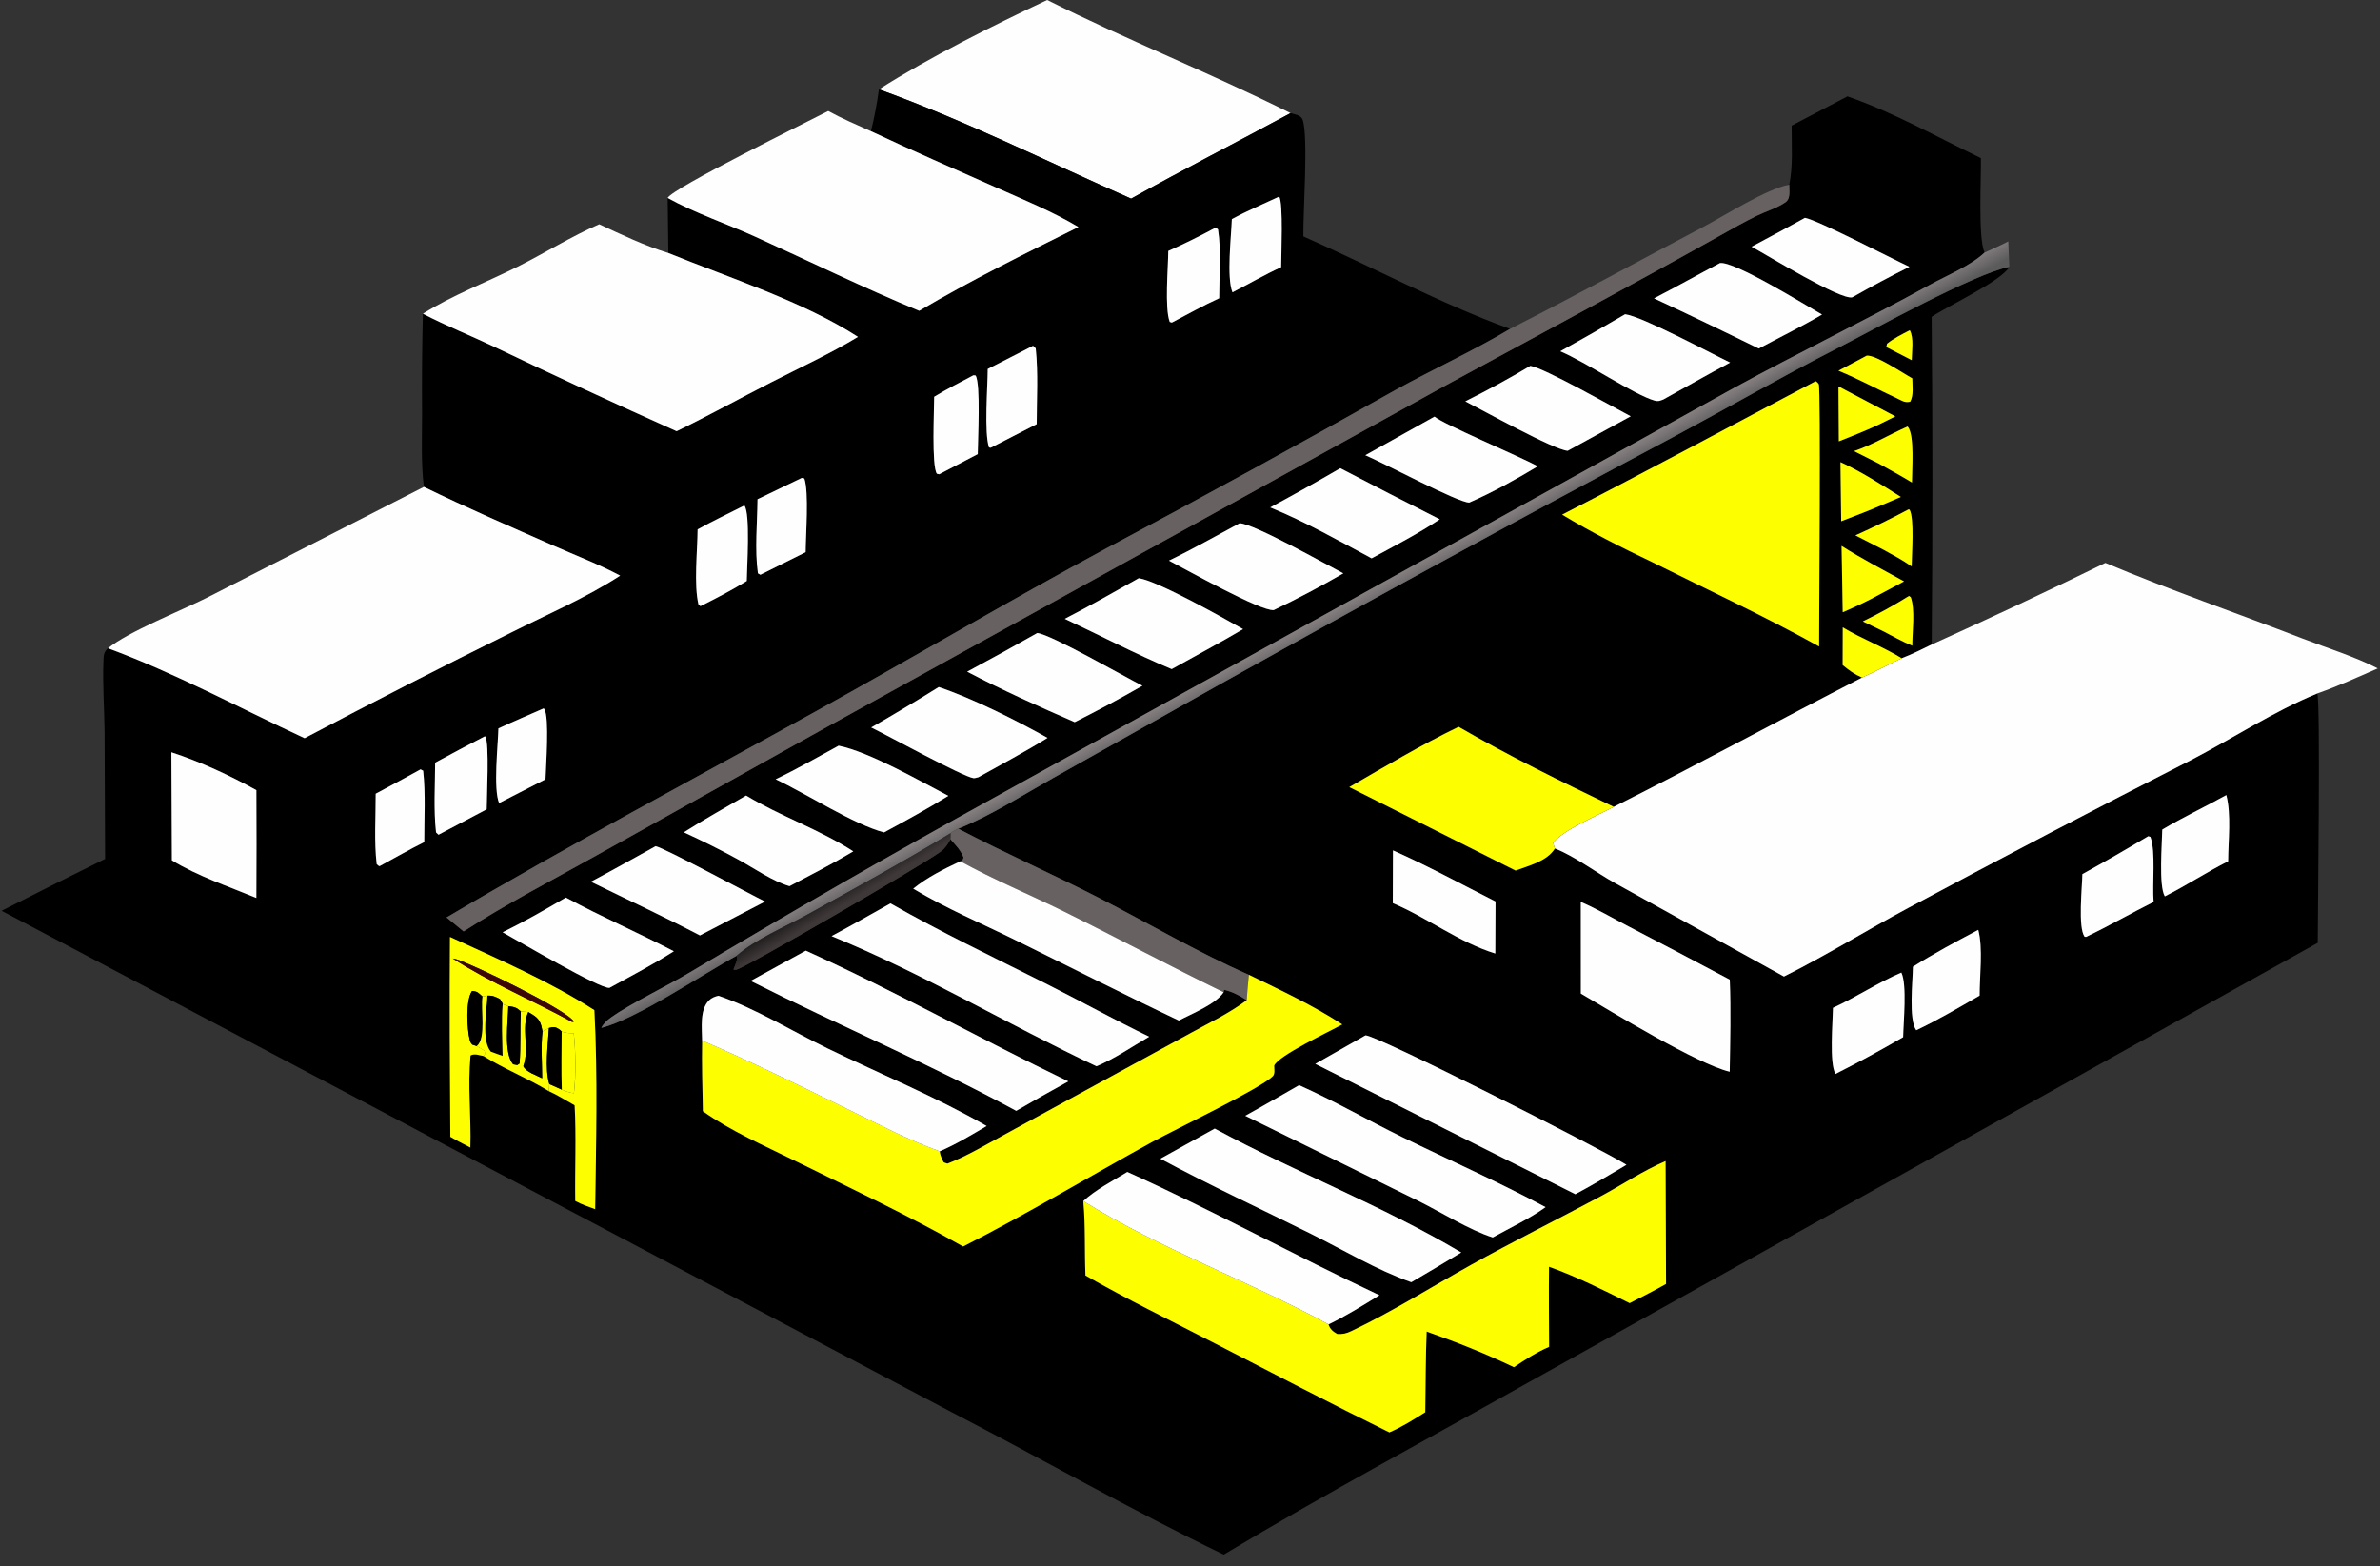 <svg xmlns="http://www.w3.org/2000/svg" width="193" height="127" viewBox="0 0 193 127" fill="none"><rect x="0" y="0" width="193" height="127" fill="#333333" stroke="none"/><path d="M71.273 7.247C75.385 4.632 80.509 2.082 84.92 0C91.407 3.251 98.171 5.929 104.655 9.172C100.35 11.501 96.003 13.723 91.725 16.109C85.022 13.157 78.149 9.718 71.273 7.247Z" fill="#FEFEFE"></path><path d="M70.625 10.637C70.91 9.528 71.117 8.381 71.275 7.247C78.15 9.717 85.023 13.157 91.726 16.109C96.004 13.722 100.351 11.501 104.657 9.172C105.004 9.286 105.499 9.324 105.634 9.711C106.11 11.074 105.66 17.28 105.692 19.172C111.248 21.622 116.75 24.599 122.453 26.671C119.48 28.445 116.27 29.911 113.23 31.585C105.439 35.97 97.598 40.265 89.709 44.47C81.847 48.705 74.165 53.246 66.359 57.572C56.301 63.146 46.11 68.546 36.212 74.399L37.595 75.535C41.067 73.298 44.773 71.383 48.38 69.367L66.82 59.086L117.31 31.215C124.708 27.206 132.11 23.236 139.453 19.124C140.446 18.568 141.442 17.998 142.465 17.499C143.167 17.156 144.201 16.834 144.813 16.384C145.223 16.082 145.086 15.434 145.098 14.976C145.411 13.453 145.279 11.742 145.29 10.188L149.814 7.815C153.586 9.125 157.046 11.098 160.635 12.82C160.668 14.484 160.394 19.288 160.932 20.483C159.801 21.553 157.903 22.321 156.523 23.081C151.261 25.981 145.854 28.593 140.587 31.472L80.718 64.629C72.391 69.213 64.146 73.947 55.988 78.827C54.117 79.96 51.18 81.346 49.539 82.518C49.233 82.736 48.925 83.018 48.758 83.357C51.528 82.692 56.968 79.012 59.74 77.507C59.862 77.816 59.585 78.314 59.475 78.633C59.553 78.635 59.632 78.647 59.71 78.638C60.307 78.568 74.934 70.087 76.305 69.045C76.658 68.777 76.867 68.444 77.075 68.06C77.486 68.525 77.916 68.948 78.135 69.539L78.052 69.779L77.879 69.845C76.548 70.475 75.204 71.132 74.057 72.068C76.687 73.655 79.606 74.889 82.367 76.248C86.781 78.42 91.151 80.654 95.597 82.76C96.646 82.203 98.59 81.441 99.228 80.467L99.269 80.271C99.929 80.419 100.53 80.741 101.094 81.111C99.713 82.154 98.041 82.954 96.523 83.789L88.904 87.949L81.43 92.024C79.942 92.832 78.41 93.757 76.83 94.363C76.456 94.228 76.564 94.345 76.403 94.013C76.285 93.769 76.236 93.627 76.204 93.366C77.538 92.795 78.764 92.048 80.012 91.313C75.907 88.953 71.386 87.096 67.121 85.025C64.237 83.625 61.285 81.786 58.268 80.75C57.994 80.801 57.707 80.922 57.502 81.121C56.728 81.873 56.93 83.395 56.938 84.383C56.904 86.293 56.958 88.204 56.997 90.113C59.247 91.719 61.98 92.903 64.461 94.13C69.04 96.393 73.656 98.559 78.099 101.085C83.327 98.422 88.337 95.403 93.476 92.582C95.206 91.632 102.316 88.229 103.228 87.256C103.401 87.071 103.323 86.662 103.322 86.414C103.676 85.591 107.754 83.683 108.844 83.075C106.464 81.523 103.824 80.29 101.272 79.05C97.122 77.226 93.122 74.868 89.086 72.796C85.329 70.866 81.455 69.168 77.714 67.204C80.321 66.16 82.951 64.473 85.406 63.094L99.152 55.367C111.255 48.604 123.428 41.965 135.668 35.454C140.082 33.087 144.41 30.592 148.87 28.308C152.024 26.693 160.062 22.211 162.945 21.641C162.286 22.802 158.013 24.777 156.642 25.695C156.724 34.551 156.725 43.408 156.647 52.264C155.844 52.649 155.044 53.065 154.21 53.378C152.687 52.44 150.98 51.813 149.434 50.877L149.425 53.933C149.942 54.356 150.382 54.682 150.997 54.948C144.269 58.403 137.613 62.037 130.86 65.431C126.631 63.4 122.338 61.296 118.28 58.942C115.245 60.409 112.335 62.147 109.416 63.83L122.9 70.599C123.984 70.196 125.446 69.849 126.091 68.809C127.69 69.434 129.414 70.748 130.938 71.598L144.663 79.191C148.093 77.484 151.405 75.414 154.793 73.604C162.371 69.543 169.991 65.558 177.65 61.651C181.077 59.873 184.342 57.706 187.916 56.234C188.184 56.816 187.953 74.308 187.952 76.459L124.087 112.026C115.8 116.69 107.388 121.179 99.234 126.071C91.772 122.474 84.537 118.332 77.18 114.525L0.133 73.862C2.921 72.442 5.718 71.04 8.523 69.655L8.481 59.332C8.458 57.449 8.317 55.518 8.388 53.64C8.406 53.163 8.396 52.895 8.755 52.571C14.19 54.572 19.436 57.424 24.698 59.862C30.252 56.927 35.845 54.067 41.476 51.283C44.389 49.821 47.559 48.457 50.289 46.679C48.55 45.755 46.687 45.043 44.885 44.25C41.367 42.7 37.828 41.169 34.373 39.484C34.134 37.562 34.227 35.545 34.227 33.609C34.204 30.887 34.225 28.165 34.292 25.443C36.171 26.419 38.163 27.215 40.08 28.124C44.979 30.47 49.909 32.752 54.868 34.971C57.452 33.712 59.969 32.319 62.528 31.009C64.879 29.807 67.316 28.688 69.574 27.319C65.184 24.475 59.106 22.515 54.198 20.518L54.143 16.054C56.352 17.278 58.904 18.136 61.216 19.183C65.649 21.192 70.047 23.349 74.544 25.206C78.719 22.738 83.112 20.57 87.454 18.412C85.356 17.154 83.014 16.199 80.783 15.207C77.388 13.698 73.987 12.219 70.625 10.637ZM38.139 93.062C38.212 90.587 37.917 88.057 38.153 85.594C38.485 85.411 38.853 85.574 39.22 85.641C40.891 86.688 42.816 87.439 44.52 88.492C45.22 88.806 45.921 89.261 46.596 89.634C46.74 92.204 46.609 94.814 46.646 97.392C47.166 97.673 47.703 97.86 48.26 98.058C48.331 92.72 48.475 87.246 48.195 81.917C44.515 79.562 40.448 77.804 36.486 75.984C36.441 81.382 36.476 86.788 36.515 92.186C37.041 92.501 37.598 92.774 38.139 93.062ZM91.417 95.039C90.256 95.752 88.841 96.478 87.847 97.403C88.035 99.408 87.94 101.424 88.024 103.434C91.374 105.353 94.873 107.06 98.305 108.829C103.075 111.289 107.856 113.792 112.669 116.159C113.702 115.711 114.627 115.124 115.578 114.524C115.607 112.344 115.604 110.157 115.691 107.978C118.102 108.832 120.46 109.763 122.766 110.873C123.703 110.242 124.579 109.672 125.619 109.222C125.615 107.058 125.585 104.89 125.614 102.726C127.864 103.531 130.014 104.615 132.153 105.676C133.142 105.168 134.136 104.669 135.104 104.121L135.065 94.157C133.216 94.952 131.538 96.087 129.766 97.034C126.281 98.896 122.757 100.647 119.301 102.57C116.107 104.348 112.892 106.375 109.592 107.942C109.181 108.138 108.889 108.21 108.436 108.18C108.095 107.98 107.853 107.801 107.732 107.402C109.165 106.714 110.507 105.866 111.863 105.039C104.997 101.817 98.331 98.147 91.417 95.039ZM103.729 15.944C102.454 16.541 101.126 17.095 99.893 17.77C99.843 19.18 99.454 22.493 99.942 23.706C101.253 23.036 102.552 22.274 103.89 21.667C103.894 20.763 104.075 16.403 103.729 15.944ZM146.368 17.665C144.934 18.461 143.49 19.241 142.038 20.005C143.41 20.751 149.203 24.323 150.193 24.113C150.214 24.108 150.232 24.096 150.251 24.087C151.758 23.229 153.288 22.413 154.839 21.637C153.309 20.92 147.394 17.847 146.368 17.665ZM98.588 18.451C97.33 19.134 96.046 19.768 94.738 20.352C94.73 21.71 94.431 24.974 94.856 26.105L95.028 26.159C96.298 25.494 97.561 24.779 98.866 24.187C98.865 22.413 99.047 20.352 98.772 18.608L98.588 18.451ZM139.479 21.333C137.692 22.275 135.929 23.27 134.135 24.195C136.98 25.522 139.811 26.878 142.628 28.264C144.332 27.351 146.094 26.488 147.759 25.509C146.367 24.719 140.634 21.151 139.479 21.333ZM131.786 25.485C130.046 26.508 128.293 27.509 126.527 28.487C128.587 29.348 132.563 32.042 134.191 32.489C134.486 32.569 134.598 32.503 134.884 32.399C136.689 31.398 138.484 30.372 140.305 29.401C138.698 28.627 133.149 25.651 131.786 25.485ZM154.869 26.783C154.229 27.116 153.588 27.42 153.024 27.876L152.963 28.143L153.48 28.41L155.027 29.208C155.032 28.49 155.214 27.399 154.869 26.783ZM83.776 28.04L80.096 29.921C80.09 31.403 79.795 35.059 80.198 36.284L80.338 36.309L84.069 34.393C84.069 32.378 84.201 30.248 83.988 28.25L83.776 28.04ZM151.383 28.84L149.088 30.062C150.722 30.735 152.26 31.573 153.86 32.314C154.275 32.507 154.449 32.673 154.904 32.576C155.196 32.057 155.081 31.265 155.073 30.681C154.314 30.269 152.15 28.784 151.383 28.84ZM124.103 29.67C122.391 30.691 120.612 31.657 118.828 32.547C120.221 33.254 126.02 36.489 127.132 36.557L132.244 33.759C130.86 33.041 125.192 29.82 124.103 29.67ZM78.935 30.433C77.872 31.001 76.783 31.545 75.755 32.175C75.756 33.251 75.538 37.768 75.971 38.416L76.164 38.462L79.289 36.826C79.295 35.725 79.542 31.131 79.114 30.447L78.935 30.433ZM147.231 30.916C140.386 34.526 133.566 38.199 126.682 41.734C129.048 43.166 131.492 44.402 133.989 45.586C138.506 47.837 143.104 49.977 147.518 52.424C147.515 50.325 147.658 31.546 147.493 31.165C147.453 31.073 147.364 31.01 147.291 30.941C147.275 30.926 147.251 30.925 147.231 30.916ZM149.089 31.334L149.119 35.79C150.161 35.376 151.2 34.967 152.218 34.498L153.702 33.766L149.089 31.334ZM116.331 33.785L110.716 36.917C112.205 37.539 118.266 40.781 119.149 40.756C121.068 39.92 122.911 38.885 124.708 37.812C123.127 36.964 117.059 34.416 116.331 33.785ZM154.692 34.59C153.243 35.225 151.841 36.079 150.349 36.583L152.377 37.605C153.269 38.105 154.174 38.593 155.046 39.128C155.039 38.183 155.288 35.218 154.692 34.59ZM149.251 37.476L149.308 42.27C150.508 41.812 151.703 41.351 152.881 40.839L154.146 40.299C152.599 39.315 150.918 38.241 149.251 37.476ZM108.692 37.97C106.815 39.06 104.92 40.121 103.007 41.149C105.84 42.306 108.538 43.833 111.231 45.278C113.087 44.266 114.999 43.288 116.759 42.114C114.061 40.75 111.372 39.369 108.692 37.97ZM65.021 38.754L61.428 40.486C61.408 42.415 61.193 44.593 61.46 46.493L61.66 46.61L65.332 44.779C65.337 43.412 65.61 39.919 65.227 38.804L65.021 38.754ZM60.365 40.992C59.101 41.632 57.811 42.244 56.573 42.932C56.561 44.67 56.253 47.422 56.647 49.036L56.806 49.155C58.088 48.516 59.337 47.865 60.558 47.114C60.571 46.076 60.864 41.624 60.365 40.992ZM154.765 41.309C153.354 42.06 151.917 42.763 150.457 43.415L152.723 44.575C153.505 45.004 154.292 45.419 155.02 45.938C155.02 44.947 155.254 42.068 154.851 41.333L154.765 41.309ZM100.521 42.432C98.621 43.45 96.731 44.524 94.791 45.463C96.22 46.206 102.223 49.58 103.288 49.475C105.209 48.557 107.091 47.563 108.932 46.495C107.489 45.751 101.706 42.477 100.521 42.432ZM149.339 44.274L149.431 49.65C150.462 49.209 151.448 48.739 152.431 48.201L154.403 47.146C152.708 46.212 150.974 45.309 149.339 44.274ZM92.346 46.886C90.356 48.001 88.374 49.14 86.344 50.183C89.233 51.534 92.073 53.037 95.017 54.261C96.944 53.184 98.903 52.143 100.803 51.02C99.189 50.098 93.871 47.109 92.346 46.886ZM154.805 48.327C153.582 49.091 152.359 49.765 151.061 50.392L152.693 51.18C153.474 51.583 154.255 52.03 155.068 52.362C155.07 51.261 155.315 49.435 154.948 48.43L154.805 48.327ZM84.115 51.335C82.233 52.403 80.338 53.448 78.43 54.47C81.252 55.953 84.227 57.291 87.15 58.562C89.008 57.628 90.84 56.644 92.645 55.61C91.205 54.888 85.198 51.433 84.115 51.335ZM76.123 55.715C74.318 56.841 72.492 57.935 70.647 58.994C71.912 59.609 78.108 63 78.936 63.102C79.072 63.119 79.206 63.054 79.34 63.03C81.214 61.983 83.123 60.968 84.947 59.838C82.442 58.428 78.827 56.615 76.123 55.715ZM44.081 57.452C42.861 57.989 41.632 58.51 40.422 59.069C40.385 60.447 39.998 63.97 40.476 65.126L44.241 63.195C44.269 62.177 44.573 58.139 44.142 57.498C44.128 57.477 44.101 57.467 44.081 57.452ZM39.321 59.708C37.969 60.408 36.625 61.122 35.288 61.85C35.283 63.698 35.154 65.674 35.36 67.505L35.56 67.695L39.468 65.63C39.469 64.714 39.696 60.265 39.363 59.75C39.352 59.733 39.335 59.722 39.321 59.708ZM68.004 60.472C66.314 61.394 64.635 62.365 62.897 63.193C65.406 64.373 69.256 66.871 71.689 67.505C73.45 66.55 75.203 65.6 76.902 64.538C74.522 63.297 70.502 60.978 68.004 60.472ZM13.897 61.006L13.938 69.769C16.018 71.045 18.529 71.884 20.788 72.821C20.804 69.907 20.805 66.993 20.79 64.079C18.642 62.885 16.241 61.767 13.897 61.006ZM34.106 62.392C32.895 63.051 31.69 63.727 30.468 64.365C30.473 66.227 30.333 68.238 30.548 70.079C30.623 70.137 30.689 70.224 30.782 70.242C31.985 69.59 33.18 68.9 34.405 68.291C34.401 66.398 34.526 64.379 34.317 62.502L34.106 62.392ZM60.501 64.514C58.812 65.495 57.097 66.448 55.45 67.498C56.956 68.183 58.412 68.913 59.863 69.706C61.134 70.4 62.647 71.464 64.022 71.864C65.757 70.947 67.51 70.053 69.194 69.043C66.412 67.243 63.293 66.202 60.501 64.514ZM180.535 64.475C178.822 65.426 177.016 66.272 175.339 67.275C175.325 68.409 175.036 71.828 175.546 72.69C177.297 71.808 178.934 70.728 180.681 69.844C180.691 68.208 180.946 66.044 180.535 64.475ZM174.206 67.813C172.442 68.868 170.66 69.893 168.862 70.888C168.847 71.943 168.491 75.195 169.04 75.964L169.16 75.978C171.021 75.091 172.798 74.062 174.639 73.142C174.512 71.71 174.83 69.079 174.38 67.87L174.206 67.813ZM53.166 68.623C51.419 69.584 49.68 70.57 47.918 71.505C50.867 72.952 53.846 74.338 56.759 75.858L62.042 73.112C60.787 72.5 53.911 68.775 53.166 68.623ZM112.957 68.962L112.943 73.239C115.767 74.433 118.325 76.424 121.255 77.326L121.275 73.106C118.52 71.711 115.778 70.214 112.957 68.962ZM45.883 72.786C44.194 73.777 42.515 74.74 40.755 75.603C42.048 76.317 48.662 80.214 49.421 80.11C49.432 80.109 49.441 80.1 49.451 80.094C51.197 79.14 52.962 78.211 54.643 77.144C51.754 75.639 48.743 74.335 45.883 72.786ZM72.21 73.261C70.62 74.145 69.039 75.059 67.433 75.913C74.806 78.922 81.713 83.075 88.916 86.471C90.399 85.85 91.797 84.88 93.19 84.07C90.341 82.687 87.572 81.153 84.743 79.731C80.512 77.604 76.329 75.607 72.21 73.261ZM128.193 73.142L128.196 80.575C130.648 82.022 137.696 86.321 140.269 86.911C140.308 84.427 140.376 81.929 140.274 79.446C137.539 77.99 134.798 76.548 132.049 75.12C130.782 74.461 129.504 73.703 128.193 73.142ZM160.427 75.408C158.629 76.355 156.848 77.314 155.127 78.399C155.118 79.552 154.764 82.677 155.397 83.549C157.164 82.715 158.843 81.713 160.536 80.739C160.534 79.172 160.821 76.895 160.427 75.408ZM65.346 77.093L60.873 79.546C67.992 83.141 75.408 86.284 82.41 90.084C83.809 89.271 85.217 88.474 86.636 87.694C79.499 84.258 72.562 80.354 65.346 77.093ZM154.181 78.871C152.262 79.697 150.529 80.865 148.637 81.731C148.623 82.844 148.323 86.263 148.843 87.09C150.701 86.152 152.53 85.157 154.326 84.107C154.347 82.922 154.654 79.827 154.181 78.871ZM110.73 83.961L106.657 86.276L127.75 96.846C129.157 96.091 130.526 95.278 131.896 94.46C129.662 93.061 111.567 83.906 110.73 83.961ZM105.343 88.002C103.889 88.831 102.443 89.68 100.976 90.484L115.073 97.417C116.878 98.312 119.166 99.758 121.049 100.351C122.462 99.564 124.021 98.834 125.333 97.893C121.551 95.863 117.599 94.118 113.743 92.231C110.93 90.854 108.204 89.277 105.343 88.002ZM98.504 91.522L94.097 93.965C98.097 96.118 102.233 98.032 106.3 100.055C108.964 101.38 111.642 102.992 114.445 103.981C115.802 103.189 117.153 102.385 118.498 101.571C112.11 97.767 105.039 95.067 98.504 91.522Z" fill="black"></path><path d="M67.163 9.003C68.284 9.614 69.457 10.118 70.622 10.638C73.985 12.22 77.385 13.698 80.78 15.207C83.012 16.199 85.354 17.154 87.452 18.412C83.109 20.57 78.716 22.739 74.541 25.206C70.044 23.349 65.646 21.192 61.213 19.183C58.902 18.136 56.349 17.278 54.141 16.054C54.508 15.268 65.514 9.859 67.163 9.003Z" fill="#FEFEFE"></path><path d="M122.452 26.671C127.716 24.004 132.89 21.154 138.113 18.405C139.848 17.492 143.264 15.306 145.097 14.977C145.085 15.434 145.222 16.083 144.813 16.384C144.2 16.835 143.166 17.157 142.465 17.499C141.441 17.999 140.445 18.568 139.452 19.124C132.109 23.236 124.707 27.206 117.309 31.215L66.819 59.086L48.379 69.368C44.773 71.384 41.067 73.299 37.594 75.536L36.211 74.4C46.109 68.547 56.3 63.147 66.358 57.572C74.165 53.246 81.847 48.705 89.708 44.47C97.597 40.266 105.438 35.971 113.229 31.586C116.269 29.911 119.48 28.445 122.452 26.671Z" fill="#686161"></path><path d="M99.893 17.771C101.127 17.096 102.455 16.542 103.729 15.944C104.075 16.404 103.894 20.764 103.89 21.667C102.553 22.275 101.254 23.037 99.942 23.707C99.455 22.494 99.843 19.181 99.893 17.771Z" fill="#FEFEFE"></path><path d="M142.039 20.005C143.491 19.241 144.934 18.461 146.369 17.665C147.395 17.847 153.31 20.92 154.84 21.637C153.289 22.412 151.759 23.229 150.252 24.087C150.232 24.096 150.215 24.108 150.194 24.113C149.204 24.323 143.411 20.751 142.039 20.005Z" fill="#FEFEFE"></path><path d="M48.592 18.186C50.425 19.042 52.264 19.918 54.199 20.518C59.107 22.515 65.185 24.475 69.575 27.319C67.317 28.688 64.879 29.806 62.529 31.009C59.97 32.318 57.453 33.712 54.869 34.971C49.91 32.752 44.98 30.47 40.081 28.124C38.164 27.215 36.172 26.419 34.293 25.443C36.646 23.956 39.465 22.884 41.967 21.632C44.18 20.523 46.327 19.168 48.592 18.186Z" fill="#FEFEFE"></path><path d="M94.739 20.351C96.046 19.768 97.33 19.134 98.589 18.451L98.772 18.608C99.047 20.352 98.866 22.412 98.867 24.187C97.561 24.779 96.298 25.494 95.028 26.159L94.856 26.105C94.431 24.974 94.731 21.71 94.739 20.351Z" fill="#FEFEFE"></path><path d="M160.932 20.484C161.574 20.188 162.23 19.906 162.856 19.576L162.944 21.642C160.061 22.212 152.023 26.694 148.869 28.309C144.409 30.593 140.081 33.088 135.667 35.455C123.427 41.966 111.254 48.605 99.151 55.368L85.405 63.095C82.95 64.474 80.32 66.161 77.713 67.204C77.527 67.305 77.242 67.421 77.084 67.569C73.296 69.867 69.396 71.993 65.524 74.143C63.724 75.142 61.269 76.16 59.739 77.508C56.967 79.013 51.528 82.693 48.758 83.358C48.924 83.019 49.232 82.737 49.538 82.519C51.179 81.347 54.117 79.96 55.987 78.828C64.145 73.948 72.39 69.214 80.717 64.63L140.586 31.473C145.853 28.594 151.261 25.982 156.522 23.082C157.902 22.322 159.801 21.554 160.932 20.484Z" fill="url(#paint0_linear_64_3344)"></path><path d="M134.129 24.196C135.923 23.27 137.686 22.276 139.472 21.334C140.628 21.152 146.361 24.719 147.752 25.51C146.087 26.488 144.326 27.352 142.622 28.265C139.805 26.879 136.974 25.522 134.129 24.196Z" fill="#FEFEFE"></path><path d="M126.523 28.487C128.289 27.509 130.042 26.508 131.782 25.485C133.145 25.651 138.694 28.628 140.301 29.401C138.48 30.372 136.685 31.398 134.88 32.399C134.594 32.503 134.482 32.569 134.187 32.489C132.559 32.042 128.583 29.349 126.523 28.487Z" fill="#FEFEFE"></path><path d="M153.482 28.41L152.965 28.142L153.025 27.875C153.59 27.42 154.23 27.116 154.87 26.783C155.215 27.399 155.034 28.49 155.029 29.208L153.482 28.41Z" fill="#FDFF00"></path><path d="M80.098 29.922L83.777 28.04L83.99 28.25C84.202 30.249 84.07 32.378 84.07 34.394L80.339 36.31L80.2 36.284C79.797 35.06 80.092 31.404 80.098 29.922Z" fill="#FEFEFE"></path><path d="M149.086 30.062L151.381 28.84C152.148 28.785 154.311 30.27 155.071 30.681C155.078 31.266 155.194 32.058 154.902 32.577C154.447 32.674 154.272 32.508 153.858 32.315C152.258 31.574 150.72 30.736 149.086 30.062Z" fill="#FDFF00"></path><path d="M118.824 32.547C120.608 31.657 122.387 30.691 124.099 29.67C125.188 29.82 130.856 33.041 132.24 33.759L127.129 36.556C126.016 36.489 120.217 33.254 118.824 32.547Z" fill="#FEFEFE"></path><path d="M75.754 32.175C76.781 31.545 77.87 31.002 78.933 30.434L79.113 30.448C79.54 31.131 79.293 35.725 79.288 36.826L76.163 38.462L75.969 38.416C75.536 37.769 75.754 33.251 75.754 32.175Z" fill="#FEFEFE"></path><path d="M126.68 41.734C133.563 38.199 140.383 34.525 147.229 30.916C147.249 30.924 147.273 30.926 147.289 30.941C147.362 31.01 147.451 31.072 147.491 31.164C147.656 31.545 147.513 50.325 147.516 52.424C143.102 49.977 138.504 47.837 133.987 45.586C131.49 44.401 129.046 43.165 126.68 41.734Z" fill="#FDFF00"></path><path d="M149.116 35.79L149.086 31.335L153.699 33.767L152.215 34.499C151.197 34.967 150.158 35.377 149.116 35.79Z" fill="#FDFF00"></path><path d="M110.715 36.917L116.329 33.785C117.057 34.416 123.125 36.964 124.706 37.812C122.91 38.885 121.067 39.92 119.147 40.756C118.264 40.781 112.203 37.539 110.715 36.917Z" fill="#FEFEFE"></path><path d="M150.348 36.583C151.84 36.079 153.242 35.225 154.69 34.591C155.286 35.218 155.038 38.183 155.045 39.128C154.173 38.593 153.268 38.106 152.375 37.605L150.348 36.583Z" fill="#FDFF00"></path><path d="M149.307 42.27L149.25 37.477C150.917 38.241 152.598 39.315 154.146 40.299L152.88 40.84C151.702 41.351 150.507 41.812 149.307 42.27Z" fill="#FDFF00"></path><path d="M103.004 41.149C104.916 40.12 106.811 39.06 108.689 37.97C111.368 39.369 114.057 40.75 116.755 42.113C114.996 43.288 113.083 44.266 111.228 45.278C108.535 43.833 105.837 42.306 103.004 41.149Z" fill="#FEFEFE"></path><path d="M61.429 40.485L65.022 38.754L65.228 38.804C65.611 39.919 65.338 43.412 65.333 44.779L61.661 46.61L61.461 46.493C61.194 44.593 61.409 42.415 61.429 40.485Z" fill="#FEFEFE"></path><path d="M8.758 52.571C10.4 51.223 14.7 49.518 16.799 48.461L34.375 39.484C37.831 41.169 41.37 42.7 44.888 44.25C46.69 45.044 48.553 45.755 50.291 46.68C47.562 48.457 44.392 49.821 41.478 51.283C35.848 54.068 30.255 56.928 24.701 59.863C19.438 57.424 14.193 54.572 8.758 52.571Z" fill="#FEFEFE"></path><path d="M56.571 42.932C57.809 42.244 59.099 41.632 60.363 40.992C60.862 41.624 60.569 46.076 60.557 47.114C59.335 47.865 58.086 48.516 56.804 49.155L56.645 49.036C56.252 47.422 56.559 44.67 56.571 42.932Z" fill="#FEFEFE"></path><path d="M150.461 43.416C151.921 42.763 153.358 42.061 154.769 41.31L154.855 41.334C155.258 42.068 155.024 44.948 155.024 45.938C154.296 45.42 153.509 45.005 152.727 44.575L150.461 43.416Z" fill="#FDFF00"></path><path d="M94.793 45.463C96.733 44.524 98.623 43.45 100.523 42.432C101.707 42.477 107.491 45.751 108.934 46.495C107.093 47.562 105.21 48.557 103.29 49.475C102.225 49.58 96.221 46.206 94.793 45.463Z" fill="#FEFEFE"></path><path d="M149.432 49.651L149.34 44.274C150.975 45.31 152.709 46.212 154.404 47.146L152.432 48.202C151.448 48.74 150.463 49.209 149.432 49.651Z" fill="#FDFF00"></path><path d="M156.649 52.265C161.377 50.132 166.071 47.926 170.731 45.648C175.995 47.86 181.408 49.726 186.734 51.788C188.755 52.57 190.89 53.218 192.819 54.204C191.199 54.909 189.587 55.652 187.918 56.234C184.344 57.707 181.079 59.873 177.652 61.651C169.992 65.559 162.373 69.544 154.794 73.605C151.407 75.414 148.094 77.485 144.665 79.192L130.94 71.599C129.416 70.748 127.691 69.434 126.092 68.809C126.024 68.667 125.994 68.496 125.953 68.344C126.774 67.294 129.607 66.1 130.862 65.432C137.615 62.037 144.271 58.404 150.998 54.948C152.08 54.448 153.143 53.906 154.211 53.379C155.046 53.065 155.845 52.65 156.649 52.265Z" fill="#FEFEFE"></path><path d="M86.344 50.184C88.373 49.14 90.355 48.002 92.346 46.887C93.871 47.11 99.188 50.099 100.802 51.02C98.902 52.143 96.943 53.184 95.016 54.262C92.073 53.037 89.233 51.535 86.344 50.184Z" fill="#FEFEFE"></path><path d="M151.062 50.392C152.361 49.765 153.584 49.092 154.807 48.327L154.95 48.431C155.317 49.435 155.072 51.261 155.07 52.362C154.257 52.031 153.476 51.583 152.695 51.18L151.062 50.392Z" fill="#FDFF00"></path><path d="M149.435 50.877C150.981 51.813 152.687 52.441 154.211 53.378C153.143 53.906 152.079 54.448 150.998 54.948C150.383 54.682 149.943 54.357 149.426 53.933L149.435 50.877Z" fill="#FDFF00"></path><path d="M78.43 54.47C80.337 53.448 82.232 52.403 84.114 51.335C85.198 51.433 91.205 54.888 92.645 55.61C90.84 56.644 89.008 57.628 87.15 58.562C84.227 57.291 81.251 55.953 78.43 54.47Z" fill="#FEFEFE"></path><path d="M70.648 58.994C72.494 57.934 74.32 56.841 76.125 55.715C78.828 56.615 82.444 58.428 84.948 59.838C83.124 60.968 81.216 61.983 79.342 63.029C79.207 63.053 79.074 63.119 78.938 63.102C78.109 63 71.913 59.608 70.648 58.994Z" fill="#FEFEFE"></path><path d="M40.417 59.069C41.627 58.51 42.856 57.989 44.076 57.452C44.097 57.468 44.123 57.477 44.138 57.499C44.569 58.139 44.265 62.177 44.236 63.196L40.472 65.126C39.993 63.971 40.38 60.447 40.417 59.069Z" fill="#FEFEFE"></path><path d="M118.282 58.941C122.34 61.296 126.633 63.399 130.862 65.431C129.607 66.1 126.775 67.293 125.953 68.343C125.994 68.495 126.024 68.667 126.093 68.808C125.448 69.849 123.985 70.195 122.902 70.599L109.418 63.83C112.337 62.146 115.247 60.409 118.282 58.941Z" fill="#FDFF00"></path><path d="M35.287 61.85C36.624 61.122 37.968 60.408 39.32 59.708C39.334 59.722 39.351 59.733 39.362 59.75C39.695 60.265 39.468 64.714 39.467 65.63L35.559 67.695L35.359 67.505C35.153 65.674 35.282 63.698 35.287 61.85Z" fill="#FEFEFE"></path><path d="M62.898 63.194C64.636 62.365 66.315 61.395 68.005 60.473C70.503 60.979 74.523 63.297 76.903 64.538C75.204 65.601 73.451 66.551 71.69 67.506C69.257 66.872 65.407 64.374 62.898 63.194Z" fill="#FEFEFE"></path><path d="M13.939 69.769L13.898 61.006C16.242 61.767 18.643 62.885 20.791 64.079C20.806 66.993 20.806 69.907 20.789 72.821C18.53 71.884 16.019 71.045 13.939 69.769Z" fill="#FEFEFE"></path><path d="M30.466 64.366C31.688 63.727 32.893 63.052 34.104 62.393L34.315 62.503C34.524 64.379 34.399 66.399 34.404 68.292C33.178 68.9 31.983 69.59 30.78 70.243C30.687 70.225 30.621 70.137 30.546 70.079C30.331 68.239 30.471 66.227 30.466 64.366Z" fill="#FEFEFE"></path><path d="M55.453 67.498C57.1 66.448 58.815 65.495 60.503 64.514C63.295 66.202 66.415 67.243 69.196 69.043C67.513 70.053 65.76 70.947 64.025 71.864C62.649 71.464 61.137 70.4 59.866 69.706C58.415 68.913 56.958 68.183 55.453 67.498Z" fill="#FEFEFE"></path><path d="M175.344 67.276C177.021 66.273 178.827 65.427 180.54 64.476C180.951 66.045 180.696 68.209 180.686 69.846C178.939 70.728 177.302 71.809 175.551 72.691C175.041 71.829 175.33 68.41 175.344 67.276Z" fill="#FEFEFE"></path><path d="M77.083 67.569C77.242 67.421 77.526 67.305 77.712 67.204C81.453 69.168 85.327 70.867 89.085 72.796C93.121 74.869 97.121 77.226 101.27 79.051C101.209 79.737 101.135 80.425 101.093 81.112C100.529 80.741 99.927 80.419 99.268 80.272L99.226 80.467C94.874 78.349 90.591 76.051 86.248 73.903C83.484 72.535 80.57 71.335 77.878 69.846L78.051 69.78L78.133 69.539C77.914 68.948 77.485 68.525 77.074 68.061L77.083 67.569Z" fill="#686161"></path><path d="M59.737 77.507C61.267 76.159 63.722 75.141 65.522 74.142C69.394 71.992 73.295 69.865 77.082 67.568L77.073 68.06C76.865 68.444 76.655 68.777 76.303 69.044C74.931 70.086 60.305 78.567 59.708 78.637C59.63 78.647 59.551 78.635 59.473 78.633C59.582 78.314 59.859 77.816 59.737 77.507Z" fill="url(#paint1_linear_64_3344)"></path><path d="M168.866 70.887C170.665 69.893 172.446 68.868 174.21 67.812L174.384 67.869C174.834 69.078 174.516 71.71 174.643 73.142C172.802 74.061 171.025 75.09 169.164 75.978L169.044 75.963C168.495 75.195 168.851 71.942 168.866 70.887Z" fill="#FEFEFE"></path><path d="M47.918 71.505C49.68 70.571 51.418 69.585 53.166 68.623C53.91 68.775 60.786 72.5 62.042 73.112L56.758 75.858C53.845 74.338 50.867 72.952 47.918 71.505Z" fill="#FEFEFE"></path><path d="M112.945 73.24L112.959 68.963C115.78 70.215 118.522 71.712 121.276 73.107L121.257 77.327C118.327 76.425 115.769 74.433 112.945 73.24Z" fill="#FEFEFE"></path><path d="M74.055 72.068C75.203 71.133 76.546 70.475 77.877 69.846C80.569 71.335 83.484 72.535 86.247 73.903C90.59 76.051 94.873 78.349 99.226 80.467C98.588 81.442 96.644 82.203 95.596 82.76C91.149 80.655 86.779 78.42 82.365 76.248C79.604 74.889 76.685 73.656 74.055 72.068Z" fill="#FEFEFE"></path><path d="M40.758 75.604C42.518 74.741 44.197 73.777 45.887 72.786C48.746 74.335 51.758 75.639 54.646 77.144C52.965 78.211 51.2 79.14 49.454 80.095C49.444 80.1 49.435 80.109 49.424 80.11C48.666 80.214 42.051 76.317 40.758 75.604Z" fill="#FEFEFE"></path><path d="M67.434 75.914C69.04 75.059 70.62 74.145 72.21 73.262C76.329 75.607 80.513 77.604 84.743 79.731C87.572 81.153 90.342 82.688 93.191 84.071C91.797 84.881 90.399 85.85 88.916 86.471C81.713 83.075 74.806 78.922 67.434 75.914Z" fill="#FEFEFE"></path><path d="M128.194 80.575L128.191 73.142C129.503 73.703 130.78 74.46 132.047 75.12C134.797 76.548 137.538 77.99 140.272 79.446C140.374 81.929 140.306 84.427 140.267 86.911C137.694 86.32 130.646 82.022 128.194 80.575Z" fill="#FEFEFE"></path><path d="M155.123 78.399C156.844 77.314 158.624 76.356 160.423 75.408C160.817 76.895 160.53 79.172 160.531 80.739C158.839 81.713 157.159 82.715 155.392 83.549C154.76 82.677 155.113 79.552 155.123 78.399Z" fill="#FEFEFE"></path><path d="M39.138 80.818C38.803 80.53 38.734 80.385 38.283 80.367C37.756 81.096 37.871 83.463 38.107 84.368C38.149 84.53 38.209 84.591 38.3 84.712L38.672 84.834L39.295 85.209C39.35 85.535 39.386 85.394 39.224 85.641C38.857 85.574 38.488 85.411 38.156 85.593C37.92 88.057 38.216 90.586 38.143 93.061C37.602 92.774 37.044 92.5 36.519 92.186C36.48 86.788 36.445 81.382 36.49 75.983C40.452 77.804 44.519 79.561 48.199 81.917C48.479 87.245 48.335 92.719 48.263 98.058C47.707 97.86 47.169 97.673 46.65 97.391C46.612 94.814 46.744 92.204 46.599 89.634C45.925 89.261 45.223 88.806 44.523 88.491L44.55 87.914L45.563 88.368C45.902 88.505 46.175 88.612 46.542 88.654C46.724 87.135 46.687 85.318 46.53 83.793C46.26 83.792 46.041 83.78 45.775 83.717C45.701 83.7 45.628 83.679 45.554 83.659C45.495 83.603 45.444 83.537 45.377 83.491C45.027 83.255 44.892 83.262 44.519 83.364L44.001 83.646C43.969 83.49 43.939 83.334 43.897 83.18C43.73 82.561 43.358 82.377 42.843 82.069L42.237 82.015C41.867 81.684 41.699 81.655 41.227 81.601L40.771 81.428C40.734 81.304 40.613 81.136 40.547 81.022C40.168 80.831 39.971 80.725 39.533 80.74L39.138 80.818ZM36.716 77.726C39.779 79.704 43.208 81.125 46.403 82.88L46.538 82.849C46.055 81.935 38.181 78.11 36.965 77.777C36.883 77.754 36.799 77.743 36.716 77.726Z" fill="#FDFF00"></path><path d="M60.871 79.547L65.345 77.094C72.56 80.354 79.497 84.258 86.634 87.695C85.216 88.474 83.807 89.271 82.408 90.085C75.407 86.284 67.99 83.142 60.871 79.547Z" fill="#FEFEFE"></path><path d="M46.534 82.85L46.398 82.881C43.203 81.125 39.775 79.704 36.711 77.727C36.794 77.743 36.879 77.755 36.961 77.777C38.176 78.11 46.05 81.936 46.534 82.85Z" fill="#3E0604"></path><path d="M148.641 81.731C150.534 80.865 152.266 79.697 154.186 78.871C154.659 79.827 154.352 82.922 154.331 84.107C152.534 85.157 150.706 86.152 148.848 87.089C148.328 86.263 148.627 82.844 148.641 81.731Z" fill="#FEFEFE"></path><path d="M101.274 79.051C103.827 80.29 106.466 81.523 108.846 83.076C107.757 83.683 103.679 85.591 103.325 86.415C103.325 86.662 103.403 87.072 103.231 87.256C102.318 88.23 95.209 91.633 93.478 92.582C88.34 95.404 83.33 98.423 78.102 101.085C73.659 98.56 69.042 96.394 64.463 94.13C61.983 92.904 59.25 91.72 56.999 90.114C56.961 88.204 56.906 86.293 56.941 84.383C60.869 86.071 64.716 87.978 68.556 89.858C71.066 91.087 73.575 92.417 76.207 93.366C76.238 93.627 76.287 93.769 76.406 94.013C76.567 94.346 76.458 94.228 76.832 94.364C78.412 93.757 79.945 92.832 81.433 92.025L88.906 87.949L96.525 83.789C98.043 82.954 99.716 82.154 101.096 81.111C101.138 80.424 101.213 79.737 101.274 79.051Z" fill="#FDFF00"></path><path d="M38.662 84.834L38.29 84.712C38.199 84.592 38.139 84.531 38.097 84.369C37.861 83.464 37.746 81.097 38.273 80.368C38.724 80.386 38.793 80.531 39.128 80.819C38.969 81.893 39.445 84.191 38.662 84.834Z" fill="black"></path><path d="M39.527 80.741C39.965 80.725 40.162 80.831 40.542 81.023C40.608 81.137 40.729 81.304 40.766 81.429C40.663 82.816 40.741 84.236 40.759 85.627C40.437 85.524 40.118 85.397 39.799 85.282C39.023 84.371 39.471 81.879 39.527 80.741Z" fill="black"></path><path d="M39.13 80.819L39.525 80.741C39.469 81.88 39.02 84.372 39.796 85.282C40.115 85.397 40.434 85.524 40.757 85.628C40.738 84.237 40.66 82.817 40.763 81.429L41.218 81.602C41.203 82.788 40.817 85.389 41.61 86.308L41.947 86.369L42.133 86.24C42.241 84.825 42.163 83.426 42.229 82.016L42.835 82.07C42.239 83.383 42.957 85.035 42.436 86.465C42.68 86.957 43.466 87.177 43.964 87.442C43.963 86.207 43.853 84.868 43.993 83.647L44.511 83.365C44.434 84.691 44.16 86.655 44.542 87.915L44.515 88.492C42.812 87.44 40.887 86.688 39.216 85.641C39.378 85.395 39.342 85.536 39.287 85.21L38.664 84.834C39.447 84.191 38.971 81.893 39.13 80.819Z" fill="#FDFF00"></path><path d="M56.936 84.383C56.928 83.396 56.726 81.873 57.5 81.122C57.705 80.923 57.992 80.802 58.266 80.751C61.283 81.787 64.235 83.625 67.119 85.026C71.384 87.096 75.905 88.954 80.01 91.314C78.762 92.049 77.536 92.795 76.203 93.367C73.57 92.418 71.062 91.087 68.551 89.858C64.711 87.978 60.865 86.072 56.936 84.383Z" fill="#FEFEFE"></path><path d="M41.221 81.602C41.693 81.655 41.861 81.685 42.232 82.016C42.166 83.426 42.243 84.825 42.135 86.24L41.949 86.369L41.612 86.307C40.819 85.389 41.205 82.788 41.221 81.602Z" fill="black"></path><path d="M43.966 87.441C43.468 87.177 42.682 86.956 42.438 86.464C42.959 85.034 42.24 83.382 42.836 82.069C43.352 82.377 43.723 82.561 43.89 83.18C43.932 83.334 43.962 83.49 43.994 83.646C43.855 84.868 43.965 86.206 43.966 87.441Z" fill="black"></path><path d="M44.515 83.364C44.887 83.262 45.023 83.255 45.373 83.491C45.44 83.537 45.49 83.603 45.549 83.659C45.543 85.227 45.508 86.801 45.559 88.368L44.546 87.914C44.164 86.654 44.438 84.69 44.515 83.364Z" fill="black"></path><path d="M45.549 83.659C45.623 83.678 45.696 83.7 45.77 83.717C46.036 83.78 46.255 83.792 46.526 83.793C46.683 85.318 46.72 87.135 46.537 88.654C46.17 88.612 45.897 88.504 45.558 88.368C45.508 86.801 45.543 85.227 45.549 83.659Z" fill="#FDFF00"></path><path d="M106.656 86.276L110.73 83.961C111.567 83.906 129.662 93.061 131.896 94.46C130.525 95.278 129.157 96.091 127.75 96.846L106.656 86.276Z" fill="#FEFEFE"></path><path d="M100.98 90.484C102.447 89.681 103.894 88.831 105.347 88.003C108.208 89.278 110.934 90.855 113.748 92.232C117.604 94.119 121.555 95.864 125.338 97.894C124.026 98.835 122.467 99.564 121.054 100.351C119.171 99.759 116.883 98.313 115.078 97.418L100.98 90.484Z" fill="#FEFEFE"></path><path d="M94.098 93.965L98.504 91.522C105.04 95.067 112.111 97.767 118.498 101.571C117.154 102.385 115.803 103.189 114.446 103.981C111.643 102.992 108.965 101.38 106.301 100.055C102.233 98.032 98.097 96.118 94.098 93.965Z" fill="#FEFEFE"></path><path d="M87.848 97.403C94.121 101.309 101.246 103.867 107.733 107.402C107.853 107.801 108.095 107.98 108.437 108.18C108.89 108.21 109.181 108.138 109.593 107.942C112.893 106.375 116.107 104.348 119.302 102.57C122.758 100.647 126.282 98.896 129.767 97.034C131.539 96.087 133.217 94.952 135.066 94.157L135.105 104.121C134.137 104.669 133.143 105.168 132.154 105.677C130.015 104.615 127.865 103.531 125.614 102.726C125.585 104.89 125.616 107.058 125.62 109.223C124.58 109.672 123.703 110.242 122.767 110.873C120.46 109.763 118.102 108.832 115.691 107.979C115.605 110.157 115.607 112.344 115.578 114.524C114.627 115.124 113.703 115.711 112.669 116.159C107.856 113.792 103.075 111.289 98.306 108.83C94.874 107.06 91.375 105.353 88.024 103.434C87.941 101.425 88.035 99.408 87.848 97.403Z" fill="#FDFF00"></path><path d="M87.848 97.403C88.842 96.479 90.256 95.753 91.417 95.039C98.331 98.148 104.997 101.817 111.864 105.039C110.508 105.866 109.166 106.714 107.733 107.402C101.246 103.867 94.121 101.31 87.848 97.403Z" fill="#FEFEFE"></path><defs><linearGradient id="paint0_linear_64_3344" x1="106.186" y1="52.376" x2="105.381" y2="50.923" gradientUnits="userSpaceOnUse"><stop stop-color="#5B5B5C"></stop><stop offset="1" stop-color="#878081"></stop></linearGradient><linearGradient id="paint1_linear_64_3344" x1="67.865" y1="72.522" x2="68.4" y2="73.414" gradientUnits="userSpaceOnUse"><stop stop-color="#232020"></stop><stop offset="1" stop-color="#3F3839"></stop></linearGradient></defs></svg>